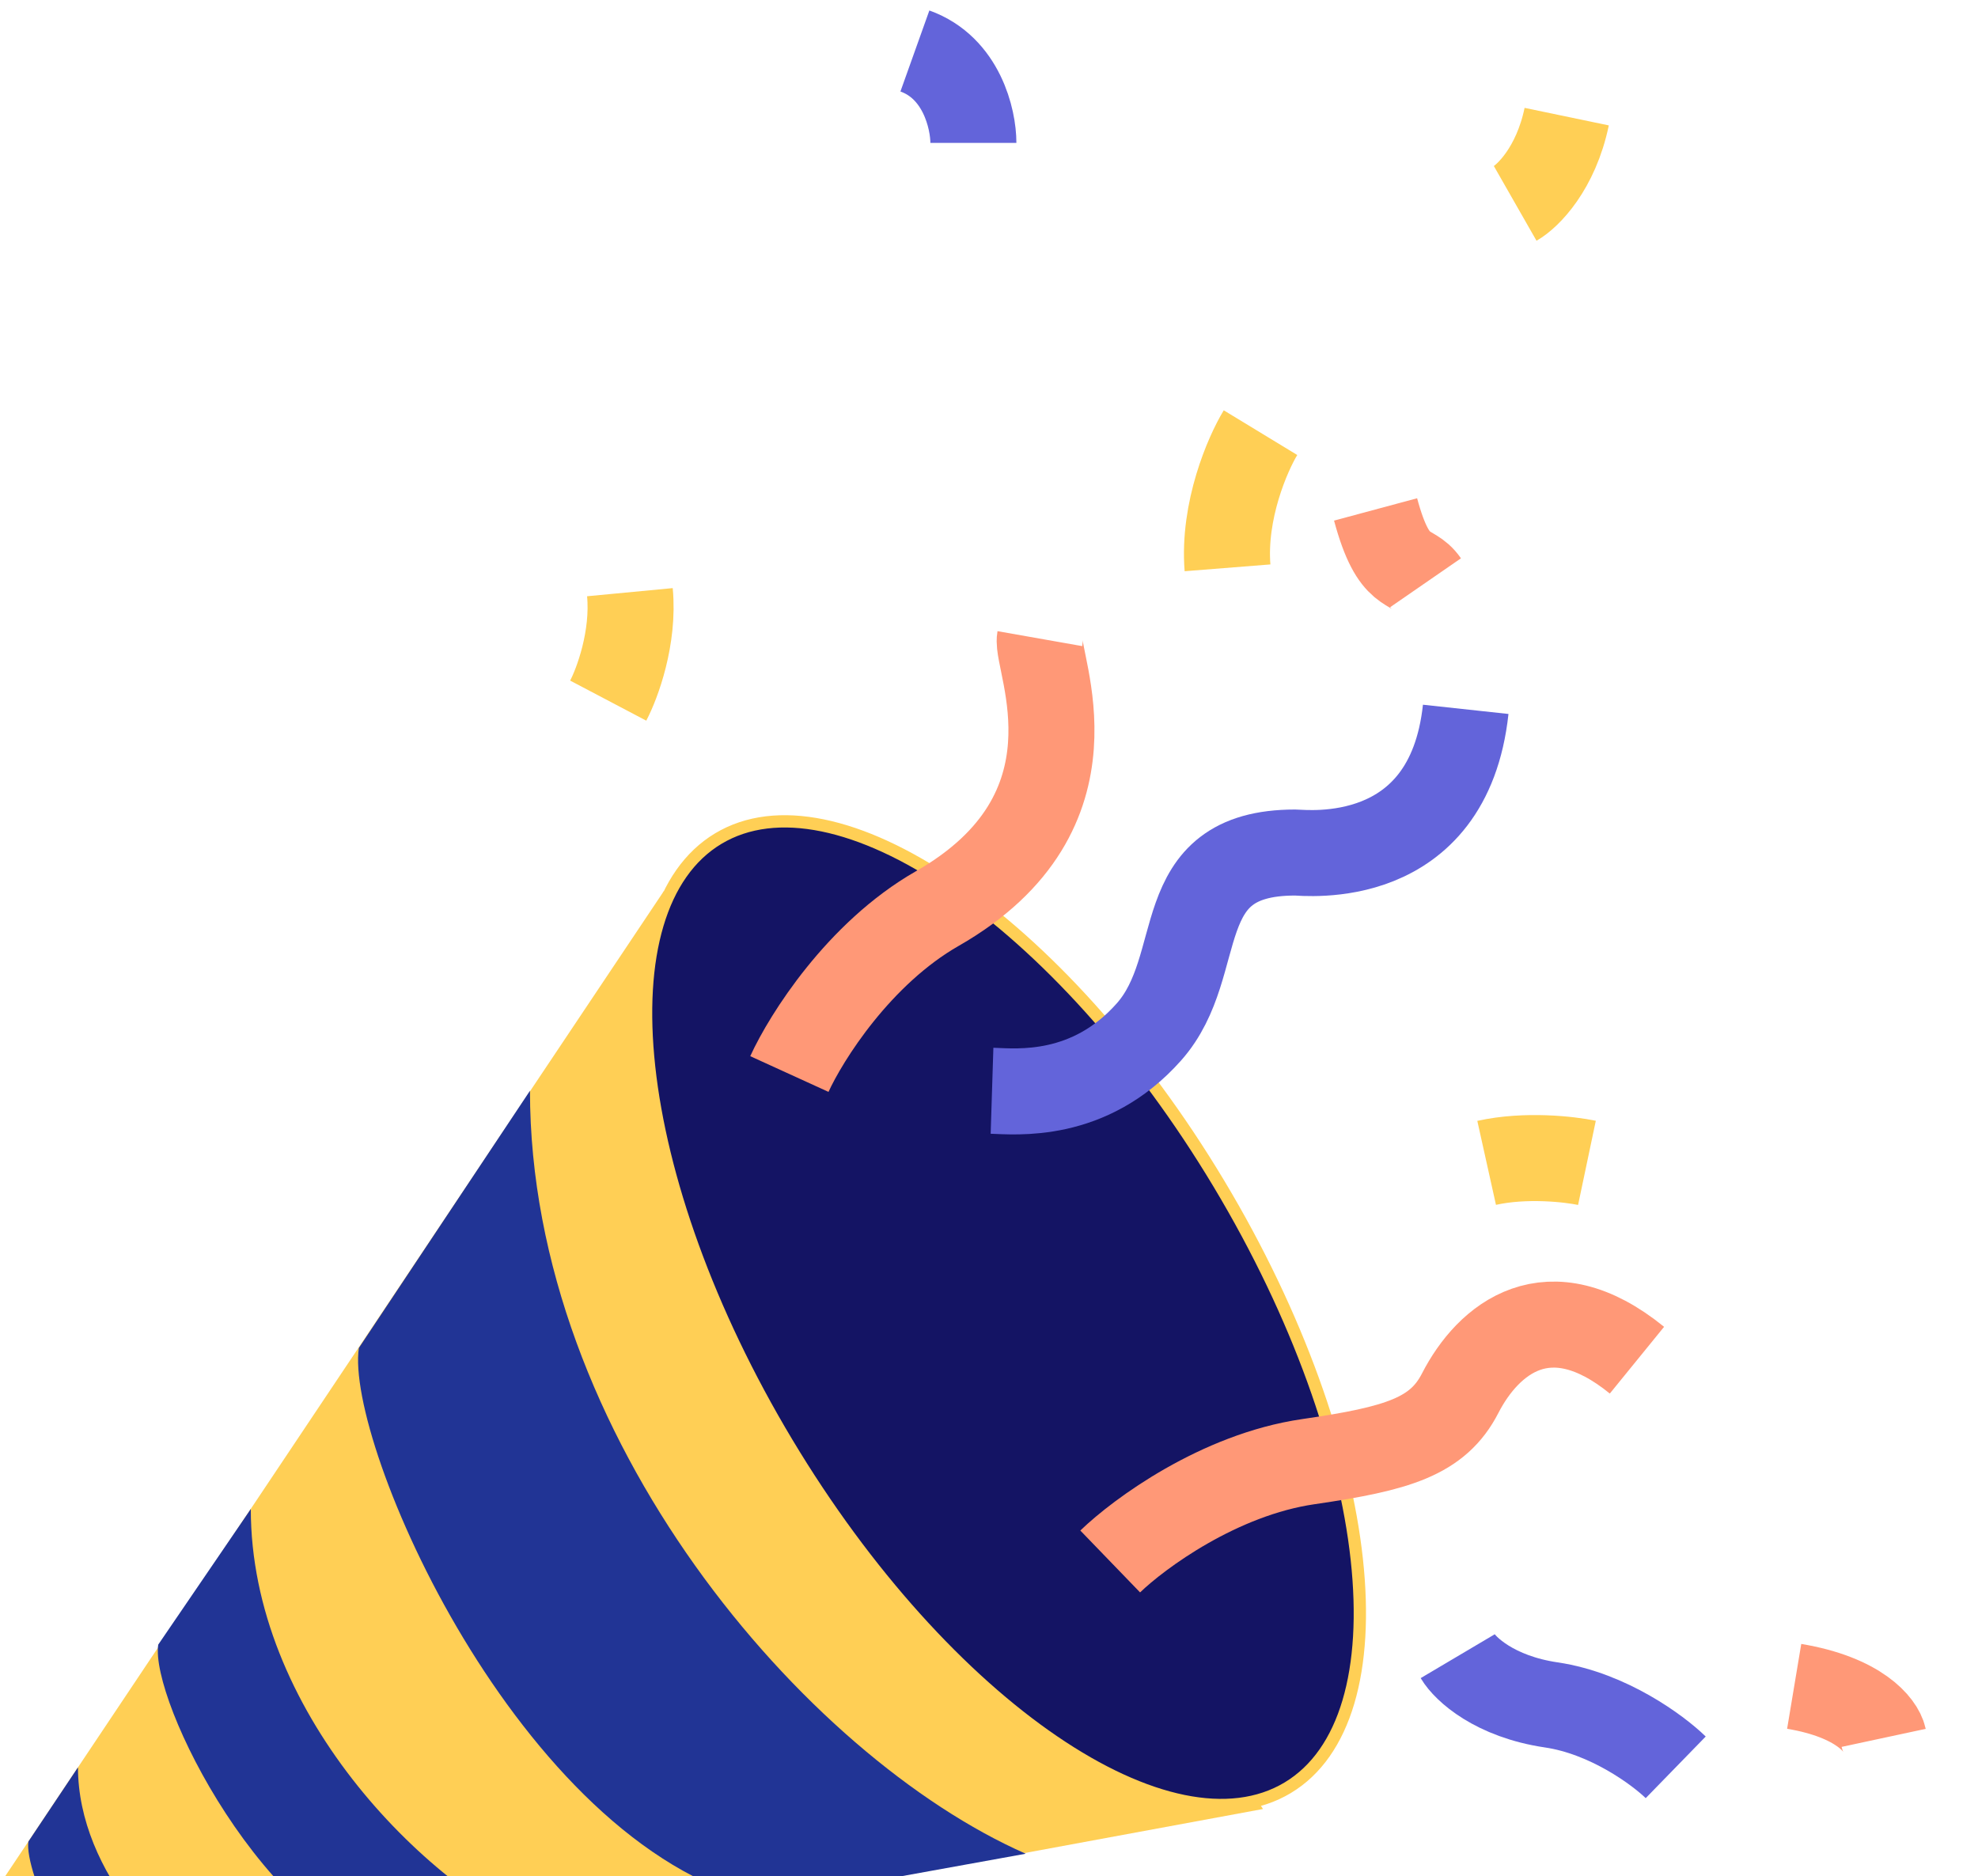 <svg width="350" height="332" viewBox="0 0 350 332" fill="none" xmlns="http://www.w3.org/2000/svg">
<g clip-path="url(#clip0_160_422)">
<path d="M-2.827 337.576L117.456 157.679L223.482 320.086L11.351 359.263C-0.569 361.637 -9.749 348.673 -2.827 337.576Z" fill="#FFCF55"/>
<path d="M215.678 209.438C229.68 232.782 237.966 256.488 240.08 275.913C242.204 295.439 238.068 310.2 227.844 316.332C217.62 322.465 202.65 319.165 186.423 308.098C170.281 297.088 153.268 278.616 139.266 255.273C125.264 231.929 116.977 208.224 114.864 188.798C112.739 169.272 116.876 154.512 127.1 148.379C137.324 142.246 152.294 145.546 168.521 156.614C184.663 167.624 201.676 186.095 215.678 209.438Z" fill="#141464" stroke="#FFCF55" stroke-width="2.174"/>
<path d="M26.714 356.464C13.349 353.283 4.241 330.95 5.023 325.841L13.798 312.712C13.798 331.319 30.25 348.342 42.435 353.565L26.714 356.464Z" fill="#213495"/>
<path d="M72 348C46.7 341.934 26.518 300.742 28 291L44.379 267C44.379 302.478 74.469 333.388 97.537 343.347L72 348Z" fill="#213495"/>
<path d="M134.5 336.5C91.682 326.029 60.992 255.317 63.5 238.5L93.777 193C93.777 254.243 142.46 310.809 181.5 328L134.5 336.5Z" fill="#213495"/>
<path d="M139.677 190.039C142.624 183.581 151.983 168.687 165.837 160.77C196 143.535 183.258 117.206 184 113" stroke="#FF9877" stroke-width="15.221"/>
<path d="M175.535 193C179.804 193.135 192.721 194.522 203.306 182.582C213.89 170.642 206.425 150.848 229.154 150.848C230.945 150.848 256.281 153.919 259.352 125.511" stroke="#6364DA" stroke-width="15.221"/>
<path d="M223.042 76.554C220.762 80.304 216.401 90.338 217.204 100.471" stroke="#FFCF55" stroke-width="15.221"/>
<path d="M296.511 312.712C293.367 309.65 284.563 303.154 274.507 301.67C264.451 300.186 259.267 295.304 257.932 293.049" stroke="#6364DA" stroke-width="15.221"/>
<path d="M196.446 276.287C201.553 271.356 215.714 260.921 231.504 258.626C247.295 256.33 254.418 254.223 258.379 246.508C263.318 236.89 274.016 227.953 289.653 240.671" stroke="#FF9877" stroke-width="15.221"/>
<path d="M263.055 205.757C269.963 204.222 277.766 205.117 280.804 205.757" stroke="#FFCF55" stroke-width="15.221"/>
<path d="M317.474 298.385C328.987 300.304 332.825 305.261 333.305 307.5" stroke="#FF9877" stroke-width="15.221"/>
<path d="M111.458 104.781C112.225 112.841 109.219 120.932 107.62 123.97" stroke="#FFCF55" stroke-width="15.221"/>
<path d="M277.222 20.638C275.303 29.849 270.346 34.71 268.107 35.989" stroke="#FFCF55" stroke-width="15.221"/>
<path d="M243.405 90.138C246.707 102.404 249.7 99.418 252.25 103.111" stroke="#FF9877" stroke-width="15.221"/>
<path d="M161.887 9.021C170.167 11.978 172.237 21.096 172.237 25.285" stroke="#6364DA" stroke-width="15.221"/>
</g>
<defs>
<clipPath id="clip0_160_422">
<rect width="350" height="332" fill="white"/>
</clipPath>
</defs>
</svg>
